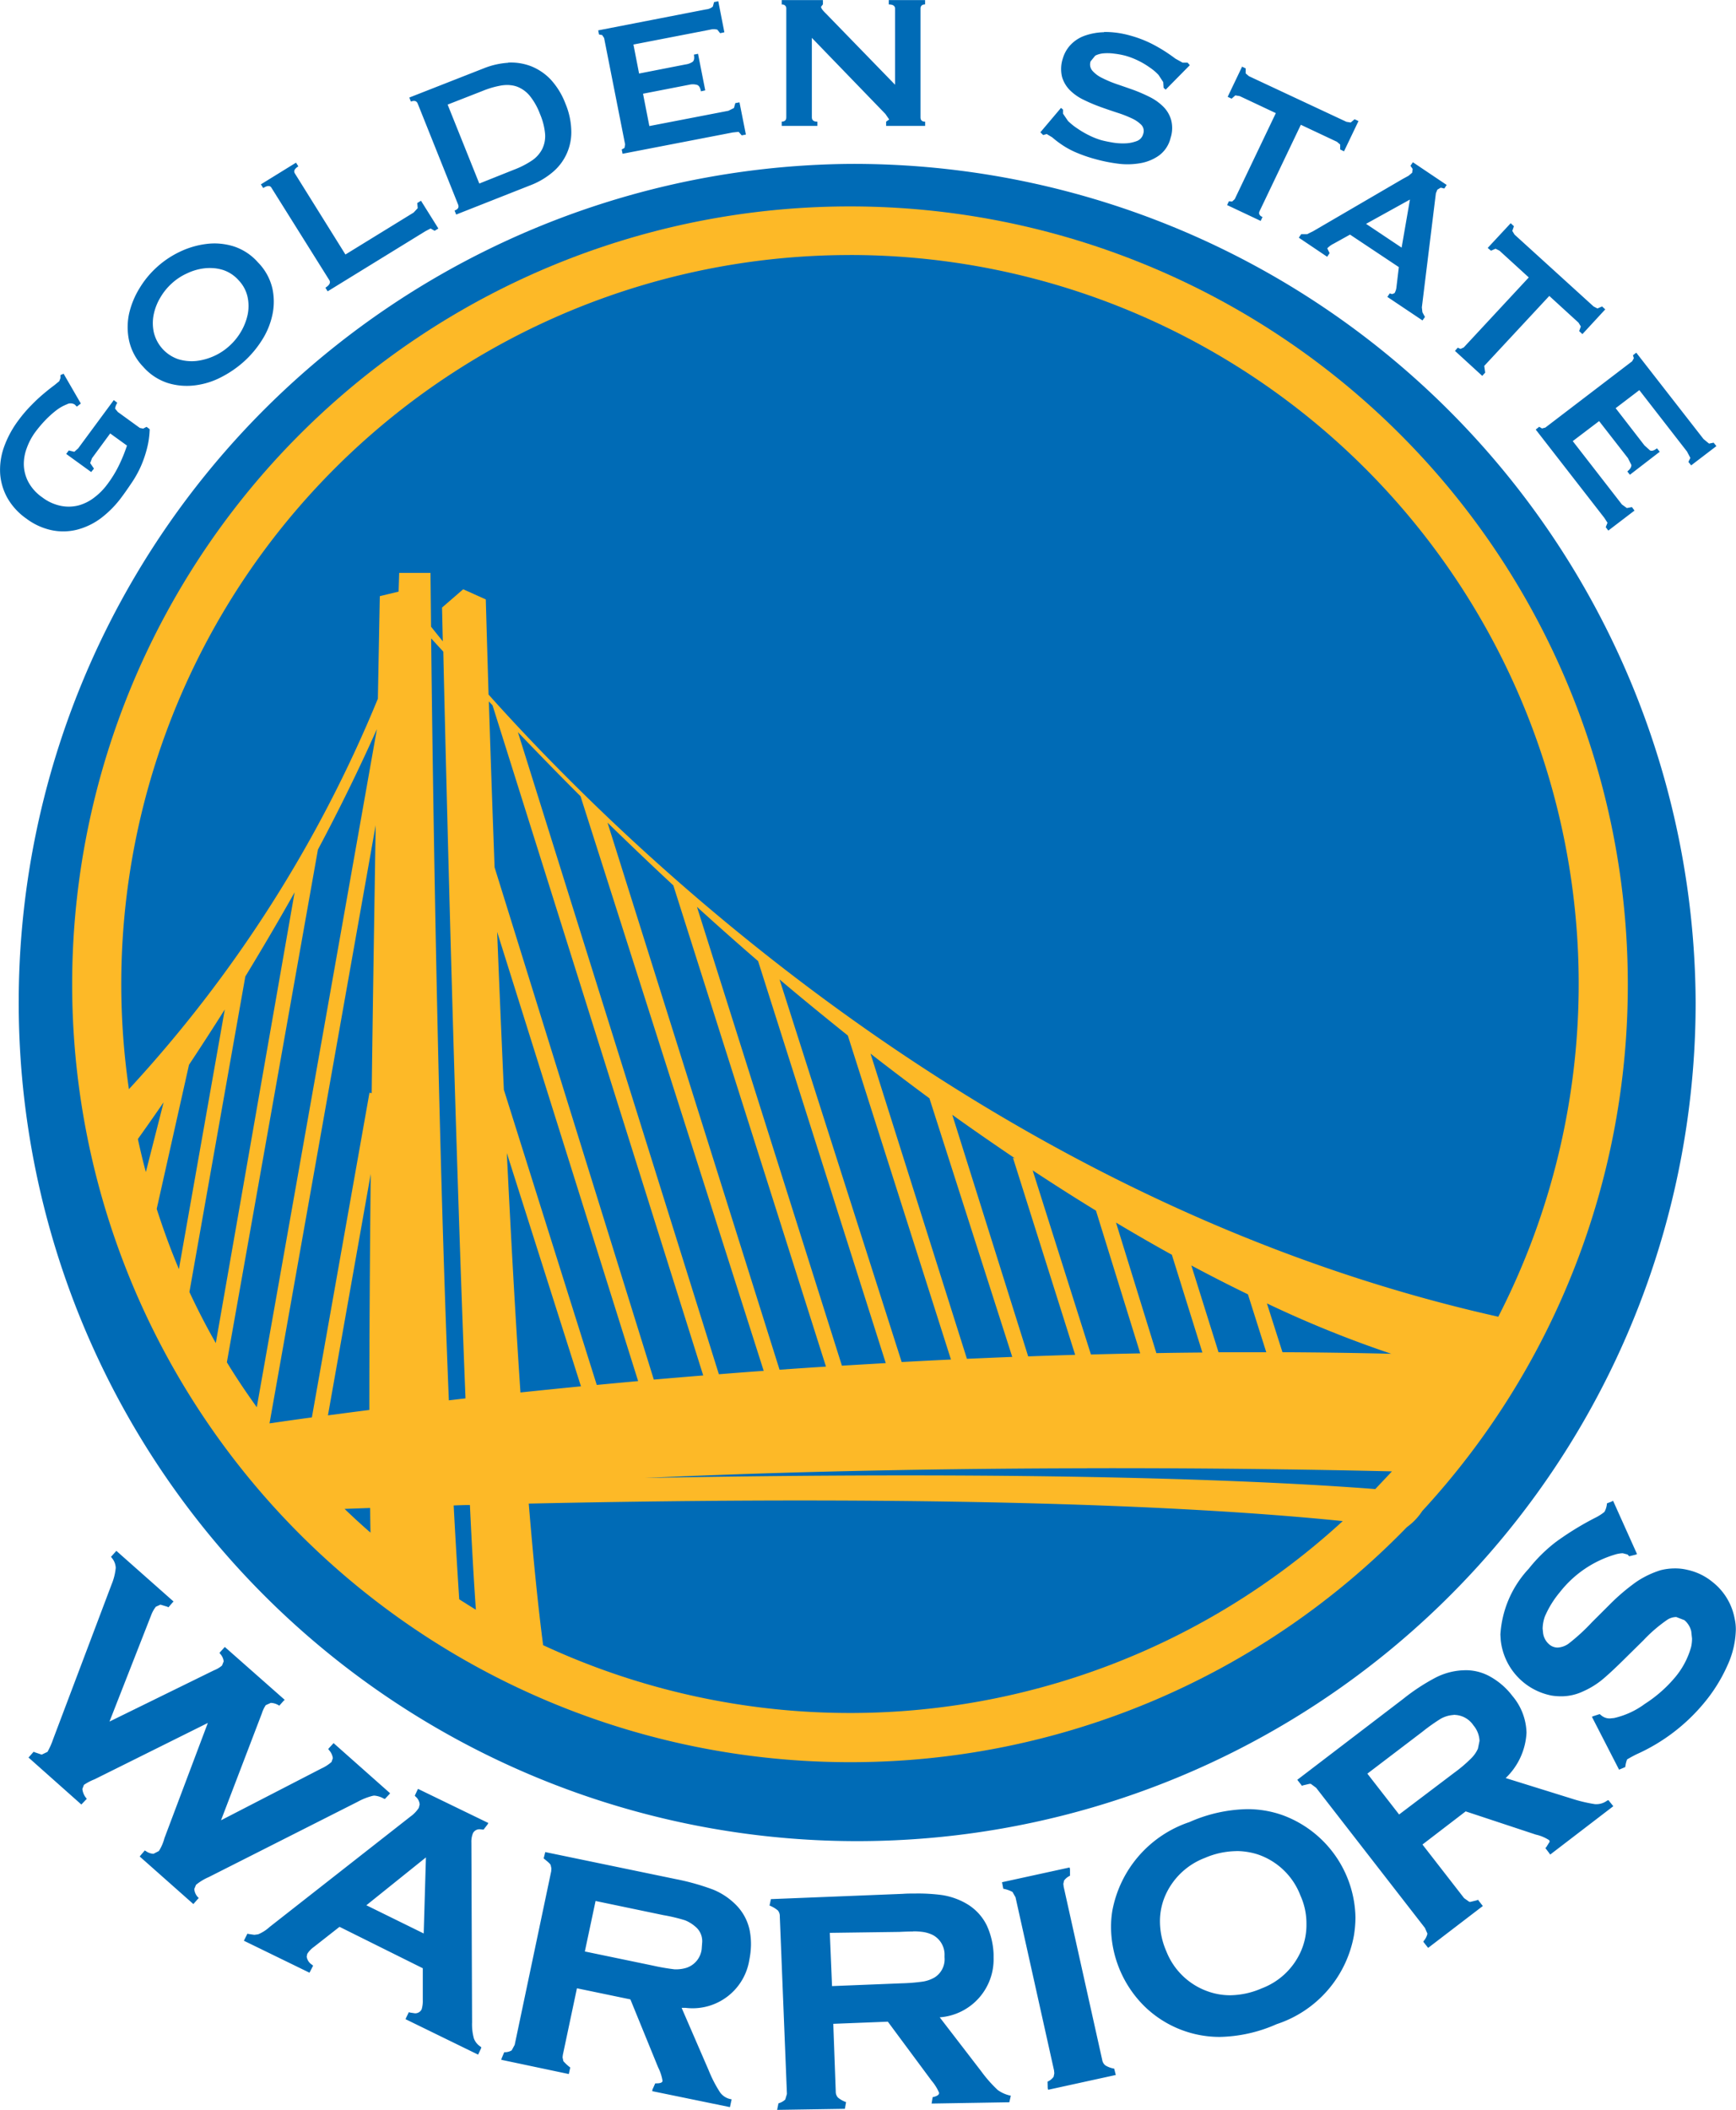 <?xml version="1.0"?>
<svg xmlns="http://www.w3.org/2000/svg" width="62.548" height="76" viewBox="0 0 62.548 76">
  <path d="M28.165,0v.16A.14.14,0,0,1,28.33.31V4.223c0,.1-.056.154-.165.154l0,.154h1.286l0-.152c-.134,0-.2-.051-.2-.158V1.36L31.9,4.1l.138.2-.111.079v.152h1.406V4.379c-.112,0-.166-.051-.167-.156l0-3.914c0-.1.053-.154.165-.154V0H32.022V.156c.151,0,.227.05.227.154V3.048L29.755.481c-.117-.112-.174-.194-.173-.24L29.65.152V0L28.165,0Zm-2.286.04-.151.031-.045.163a.432.432,0,0,1-.242.1l-3.888.756.031.15.112.019.07.106L22.523,5.2l-.023.125-.1.056.031.154L26.4,4.768l.213-.023.11.127.151-.029-.23-1.16-.15.027-.05.177-.2.1-2.848.55-.228-1.165,1.671-.325a.567.567,0,0,1,.273.006q.108.035.143.233l.155-.035-.26-1.317L25,1.964c.025.128.009.218-.047.26a.588.588,0,0,1-.256.094l-1.671.327L22.823,1.6l2.763-.535a.51.51,0,0,1,.26,0l.1.127.153-.033L25.879.037Zm13.9,1.117a2.211,2.211,0,0,0-.723.135,1.293,1.293,0,0,0-.5.338,1.212,1.212,0,0,0-.262.471,1.217,1.217,0,0,0-.029.663,1.127,1.127,0,0,0,.279.477,1.8,1.8,0,0,0,.491.346,5.943,5.943,0,0,0,.6.256c.206.075.41.144.611.21a4.2,4.2,0,0,1,.531.206,1.169,1.169,0,0,1,.347.237.32.32,0,0,1,.066.323.372.372,0,0,1-.244.263,1.3,1.3,0,0,1-.429.079,2.21,2.21,0,0,1-.467-.037c-.153-.026-.277-.054-.372-.079a2.7,2.7,0,0,1-.425-.167,3.325,3.325,0,0,1-.43-.25,2.189,2.189,0,0,1-.345-.277L38.3,4.09l0-.146-.072-.062-.743.879.1.1.128-.037.2.121a3.381,3.381,0,0,0,.3.233,3.021,3.021,0,0,0,.5.285,5.247,5.247,0,0,0,.783.273,5.725,5.725,0,0,0,.756.152,2.642,2.642,0,0,0,.8-.008,1.656,1.656,0,0,0,.694-.273,1.1,1.1,0,0,0,.429-.64,1.155,1.155,0,0,0,.021-.648,1.1,1.1,0,0,0-.279-.477,1.879,1.879,0,0,0-.489-.35,5.776,5.776,0,0,0-.6-.26c-.207-.073-.411-.144-.611-.212A4.1,4.1,0,0,1,39.7,2.8a1.091,1.091,0,0,1-.343-.258.343.343,0,0,1-.062-.337L39.462,2a.824.824,0,0,1,.306-.083,1.743,1.743,0,0,1,.38.012A2.884,2.884,0,0,1,40.536,2a2.733,2.733,0,0,1,.475.181,2.835,2.835,0,0,1,.417.248,1.788,1.788,0,0,1,.316.269l.167.256.014.206L42,3.225l.869-.881-.081-.092-.18,0-.256-.142c-.1-.075-.216-.158-.36-.252a5.512,5.512,0,0,0-.525-.3,4.186,4.186,0,0,0-.753-.283,3.324,3.324,0,0,0-.937-.127Zm-21.468,1.1a2.851,2.851,0,0,0-.88.2L14.747,3.51l.06.146c.12-.048.2-.026.242.069l1.457,3.641c.037.1,0,.166-.128.215l.058.144,2.682-1.058a2.765,2.765,0,0,0,.776-.454,1.872,1.872,0,0,0,.69-1.483,2.677,2.677,0,0,0-.211-1,2.7,2.7,0,0,0-.535-.873,1.991,1.991,0,0,0-.708-.477,2.021,2.021,0,0,0-.822-.129Zm26.444.135-.522,1.092.142.067.134-.119.159.027,1.3.612-1.481,3.1-.093.085-.116-.01-.066.137,1.21.571.066-.14c-.117-.052-.149-.127-.1-.223l1.481-3.1,1.3.612.118.1,0,.177.138.067.521-1.09-.141-.065-.138.117-.155-.025L45,2.741l-.118-.1,0-.181-.14-.067Zm-26.387.671a.973.973,0,0,1,.266.056,1.111,1.111,0,0,1,.452.327,2.353,2.353,0,0,1,.368.652,2.359,2.359,0,0,1,.186.727,1.061,1.061,0,0,1-.107.546,1.118,1.118,0,0,1-.374.412,3.182,3.182,0,0,1-.638.325l-1.252.5L16.128,3.764l1.253-.49a3.251,3.251,0,0,1,.688-.2,1.352,1.352,0,0,1,.295-.013ZM50.907,5.839l-.088.129.079.115-.018.135-.13.11-.209.114L47.316,8.323l-.222.11-.213,0-.085.125,1.022.688.087-.131-.083-.173a.77.77,0,0,1,.219-.162l.6-.333L50.4,9.618l-.085.713a.536.536,0,0,1-.07.225l-.087.035-.085-.027-.087.127,1.266.848.089-.125-.091-.167-.021-.177.481-3.912.025-.2.054-.131.12-.071.13.031.084-.129-1.216-.817Zm-40.242.017L9.4,6.637l.083.133c.146-.092.25-.1.3-.006l2.083,3.325c.053.086.007.178-.142.271l.081.131,3.518-2.164.19-.1.147.083.134-.083-.626-1-.134.083.016.185-.147.158L12.446,9.164,10.625,6.245c-.055-.086-.014-.17.124-.256l-.083-.133ZM30.636,5.9A30.21,30.21,0,1,0,61.094,36.119,30.339,30.339,0,0,0,30.636,5.9ZM50.8,7.185l-.3,1.731L49.219,8.06,50.8,7.185Zm3.628.854-.826.888.118.1.165-.071.142.071,1.055.963-2.344,2.523-.116.052-.1-.044-.1.115.983.9.107-.117-.035-.242,2.344-2.521,1.053.963.083.137-.06.167.118.108.822-.89-.114-.106-.167.073-.14-.073L54.569,8.447l-.081-.133.058-.169-.116-.108ZM7.921,8.773a2.294,2.294,0,0,0-.493.012,3.087,3.087,0,0,0-.958.285,3.373,3.373,0,0,0-.816.548,3.335,3.335,0,0,0-.624.756,3.024,3.024,0,0,0-.378.917,2.312,2.312,0,0,0,0,.981,1.965,1.965,0,0,0,.506.935,2,2,0,0,0,.892.588,2.327,2.327,0,0,0,.985.081,2.769,2.769,0,0,0,.948-.3,3.832,3.832,0,0,0,.809-.558,3.657,3.657,0,0,0,.63-.744,2.76,2.76,0,0,0,.386-.91,2.255,2.255,0,0,0,.006-.977A1.969,1.969,0,0,0,9.3,9.454a1.983,1.983,0,0,0-.892-.587,2.428,2.428,0,0,0-.491-.094Zm-.2.885a1.58,1.58,0,0,1,.32.065,1.291,1.291,0,0,1,.558.371,1.257,1.257,0,0,1,.318.587,1.539,1.539,0,0,1,.008.638,2.046,2.046,0,0,1-.239.619,2.153,2.153,0,0,1-.419.517,2.1,2.1,0,0,1-.557.367A2.139,2.139,0,0,1,7.066,13a1.656,1.656,0,0,1-.644-.065,1.354,1.354,0,0,1-.878-.958,1.556,1.556,0,0,1-.008-.642,1.955,1.955,0,0,1,.239-.617,2.13,2.13,0,0,1,.417-.515,2.072,2.072,0,0,1,.56-.365,1.946,1.946,0,0,1,.64-.179,1.647,1.647,0,0,1,.326,0ZM58.955,12.7l-.12.094.033.106-.062.11-3.128,2.389-.12.031-.1-.06-.126.1,2.472,3.181.114.177-.064.158.093.123.944-.721-.093-.125-.182.035-.178-.129-1.772-2.283.95-.721,1.039,1.335.122.242c.007.075-.04.153-.145.237l.093.119L59.8,16.27l-.1-.125c-.1.082-.19.108-.252.075l-.2-.181L58.212,14.7l.853-.65,1.718,2.212.12.229-.07.146.1.123.909-.694-.1-.123-.165.033-.2-.165L58.954,12.7Zm-56.665.76-.111.046,0,.108-.045.115-.176.144c-.1.074-.221.167-.363.287a5.768,5.768,0,0,0-.46.427,4.862,4.862,0,0,0-.471.55,3.678,3.678,0,0,0-.527.983,2.446,2.446,0,0,0-.13.958,2.1,2.1,0,0,0,.268.871,2.3,2.3,0,0,0,.675.729,2.317,2.317,0,0,0,.9.415,2.043,2.043,0,0,0,.913-.013,2.47,2.47,0,0,0,.873-.417,3.752,3.752,0,0,0,.776-.8c.124-.166.243-.343.363-.521a3.891,3.891,0,0,0,.312-.575,4.171,4.171,0,0,0,.213-.633,3.09,3.09,0,0,0,.093-.677l-.112-.085-.122.063-.12-.023-.793-.575-.1-.121a.555.555,0,0,1,.08-.21L4.1,14.408l-1.284,1.74-.138.123-.2-.048-.093.125.9.652.1-.123-.136-.2.066-.175.655-.892.605.437a5.59,5.59,0,0,1-.256.642,4.148,4.148,0,0,1-.46.763,2.3,2.3,0,0,1-.452.458,1.63,1.63,0,0,1-.56.288,1.426,1.426,0,0,1-.64.023,1.63,1.63,0,0,1-.683-.308,1.6,1.6,0,0,1-.5-.55,1.4,1.4,0,0,1-.165-.613,1.61,1.61,0,0,1,.107-.615,2.253,2.253,0,0,1,.3-.567,4.534,4.534,0,0,1,.353-.421,3.657,3.657,0,0,1,.405-.367,1.556,1.556,0,0,1,.386-.219.28.28,0,0,1,.283.008l.076.075.143-.112L2.29,13.456Zm55.829,40.6-.05.025-.171.067a.714.714,0,0,1-.091.308,1.728,1.728,0,0,1-.326.208,10.61,10.61,0,0,0-1.427.877,5.611,5.611,0,0,0-.975.963,3.806,3.806,0,0,0-1.02,2.369l.012.2a2.279,2.279,0,0,0,1.842,2,2.26,2.26,0,0,0,.32.025,1.845,1.845,0,0,0,.8-.175,3.028,3.028,0,0,0,.665-.4c.19-.154.49-.428.9-.837l.615-.606a5.326,5.326,0,0,1,.869-.746.608.608,0,0,1,.314-.092l.293.113a.746.746,0,0,1,.246.4l.029.263a1.347,1.347,0,0,1-.033.3,2.9,2.9,0,0,1-.588,1.108,4.789,4.789,0,0,1-1.078.944,2.962,2.962,0,0,1-1.107.51l-.145.015a.467.467,0,0,1-.32-.11l-.056-.046-.227.073-.054.023.979,1.906.223-.094a1.16,1.16,0,0,1,.066-.275s.129-.08.33-.181A6.721,6.721,0,0,0,61.4,61.338a5.751,5.751,0,0,0,.842-1.354,3.254,3.254,0,0,0,.3-1.281,1.727,1.727,0,0,0-.043-.4,2.178,2.178,0,0,0-.8-1.321,2.132,2.132,0,0,0-.9-.435,1.864,1.864,0,0,0-.462-.052,2.1,2.1,0,0,0-.5.063,3.324,3.324,0,0,0-.871.415,7.363,7.363,0,0,0-.981.835l-.621.619a7.117,7.117,0,0,1-.844.775.737.737,0,0,1-.4.144.463.463,0,0,1-.3-.113.643.643,0,0,1-.223-.412l-.016-.16a1.4,1.4,0,0,1,.08-.433,3.525,3.525,0,0,1,.541-.877A3.953,3.953,0,0,1,58.175,56a1.061,1.061,0,0,1,.293-.052l.173.046.06.063L58.932,56l.05-.021-.863-1.921ZM4.193,55.862l-.159.177L4,56.074l.027.04a.589.589,0,0,1,.143.362,2.072,2.072,0,0,1-.149.594L1.911,62.655a2.646,2.646,0,0,1-.2.448l-.209.1-.244-.083L1.211,63.1l-.145.165-.039.042L2.931,65l.163-.171.033-.033L3.1,64.761a.61.61,0,0,1-.132-.323l.056-.146a1.936,1.936,0,0,1,.382-.2l4.082-2.03L5.925,66.212a1.667,1.667,0,0,1-.2.463l-.194.1a.505.505,0,0,1-.268-.092l-.045-.029-.147.171-.037.048,1.933,1.713.155-.177.039-.04-.033-.033A.482.482,0,0,1,7,68.043l.062-.15a1.913,1.913,0,0,1,.456-.277l5.356-2.708a2.314,2.314,0,0,1,.562-.223l.045-.006a.823.823,0,0,1,.347.108l.039.013.151-.16.037-.046-2.036-1.806-.161.175L11.827,63l.029.042a.526.526,0,0,1,.136.29l-.047.135a1.443,1.443,0,0,1-.365.235L7.963,65.568l1.474-3.856a1.092,1.092,0,0,1,.14-.292l.18-.081a.583.583,0,0,1,.271.079l.035.021.149-.167.045-.044L8.1,59.324l-.157.173-.035.042.029.037a.476.476,0,0,1,.122.269L8,59.993a.975.975,0,0,1-.287.171L3.945,62.012l1.5-3.829a1.134,1.134,0,0,1,.171-.308L5.78,57.8l.244.073.045.023.145-.169.039-.04L4.192,55.862Zm48.6,4.3-.14.006a2.4,2.4,0,0,0-.937.265,7.356,7.356,0,0,0-1.165.767L46.741,64.11l.145.185.021.033.043-.019.231-.054.047,0,.192.142,3.921,5.05.087.2v.012a.566.566,0,0,1-.124.246l-.023.038.138.175.037.046,1.97-1.508-.147-.188-.027-.038-.041.021-.231.056-.039,0-.19-.135-1.5-1.931,1.557-1.194,2.532.838a1.456,1.456,0,0,1,.477.2l.019.052-.124.2-.033.031.142.187.033.048,2.273-1.742-.147-.183-.031-.038-.052.025a.651.651,0,0,1-.384.123h-.039a5.344,5.344,0,0,1-.863-.206l-2.362-.735A2.429,2.429,0,0,0,55,62.414a2.129,2.129,0,0,0-.508-1.325,2.587,2.587,0,0,0-.807-.7,1.792,1.792,0,0,0-.894-.227Zm-.376,1.61a.845.845,0,0,1,.671.377.928.928,0,0,1,.219.558l-.058.283a1.16,1.16,0,0,1-.248.352,5.036,5.036,0,0,1-.6.51L50.41,65.359l-1.144-1.471,1.984-1.51a6.811,6.811,0,0,1,.65-.462,1.072,1.072,0,0,1,.4-.135l.116-.013ZM15.062,64.432l-.1.212-.017.037.029.035A.4.4,0,0,1,15.12,65l-.031.121a1.159,1.159,0,0,1-.3.312L9.713,69.412a1.4,1.4,0,0,1-.411.263l-.138.019-.2-.029-.05-.012-.1.2-.027.054,2.364,1.152.111-.215.019-.04-.037-.031a.416.416,0,0,1-.194-.294l.021-.1a.906.906,0,0,1,.235-.246l.927-.727,3,1.492v1.148a1.013,1.013,0,0,1-.041.331.256.256,0,0,1-.242.144l-.178-.027-.041-.015-.1.206-.019.048,2.614,1.277.1-.213.017-.048-.033-.029a.605.605,0,0,1-.235-.29,1.885,1.885,0,0,1-.066-.577l-.025-6.481a.8.8,0,0,1,.06-.346.263.263,0,0,1,.256-.133l.122.012.147-.19.025-.05-2.534-1.229Zm29.878.735a5.353,5.353,0,0,0-2.083.465,4.174,4.174,0,0,0-2.779,3.192,3.6,3.6,0,0,0-.048.592,4.052,4.052,0,0,0,1.191,2.839,3.88,3.88,0,0,0,2.723,1.117A5.289,5.289,0,0,0,46,72.911a4.139,4.139,0,0,0,2.783-3.2,4.191,4.191,0,0,0,.054-.633,4,4,0,0,0-2.624-3.694,3.771,3.771,0,0,0-1.278-.217Zm-.386,1.51a2.537,2.537,0,0,1,.758.119,2.5,2.5,0,0,1,1.544,1.487,2.423,2.423,0,0,1,.215.987V69.3a2.35,2.35,0,0,1-.233,1.06,2.511,2.511,0,0,1-1.385,1.265,2.91,2.91,0,0,1-1.123.246,2.383,2.383,0,0,1-.77-.125,2.5,2.5,0,0,1-1.534-1.452,2.708,2.708,0,0,1-.233-1.077,2.325,2.325,0,0,1,.235-1.031,2.548,2.548,0,0,1,1.385-1.263,2.936,2.936,0,0,1,1.141-.244Zm-24.908.033-.058.231c.155.126.227.186.252.238l.027.123-.008.106-1.315,6.25-.109.2a.5.5,0,0,1-.268.065l-.093.221-.012.052,2.432.513.052-.235a1.625,1.625,0,0,1-.248-.229l-.029-.135.01-.09.508-2.4,1.926.4,1,2.45a1.687,1.687,0,0,1,.157.477v.019c-.011.043-.062.078-.217.079h-.045l-.1.223-.008.058,2.8.575.048-.225.014-.054-.058-.013a.615.615,0,0,1-.359-.238,4.524,4.524,0,0,1-.409-.79l-.977-2.256h.145A2.069,2.069,0,0,0,27,70.585a2.887,2.887,0,0,0,.058-.556,2.627,2.627,0,0,0-.048-.5,1.827,1.827,0,0,0-.5-.921,2.472,2.472,0,0,0-.814-.542,8.442,8.442,0,0,0-1.338-.377l-4.709-.975Zm-4.3.2-.08,2.735L13.2,68.629l2.145-1.723Zm23.189.358-2.432.531.045.235a1.167,1.167,0,0,1,.332.115l.109.192,1.388,6.237.01.106-.025.123a.522.522,0,0,1-.219.175l.006.238.017.056,2.436-.533-.058-.229a.87.87,0,0,1-.318-.117.317.317,0,0,1-.114-.2l-1.388-6.235-.012-.106.027-.117a.535.535,0,0,1,.213-.173l0-.238-.014-.058ZM33,68.206c-.148,0-.312,0-.477.012l-4.747.19-.05.231a1.105,1.105,0,0,1,.3.177.315.315,0,0,1,.07.215l.256,6.373v.025l-.06.2a.591.591,0,0,1-.244.135L28,76l2.441-.038.043-.242a.954.954,0,0,1-.291-.162.312.312,0,0,1-.081-.217L30.023,72.9l1.966-.077,1.577,2.127a1.677,1.677,0,0,1,.27.435v.006c0,.055-.05.111-.233.152l-.037.229,2.8-.046.054-.237a1.186,1.186,0,0,1-.473-.206,4.718,4.718,0,0,1-.589-.667l-1.5-1.95a2.094,2.094,0,0,0,1.941-2.15l0-.123a2.73,2.73,0,0,0-.244-1.035,1.843,1.843,0,0,0-.714-.775,2.517,2.517,0,0,0-.927-.325A6.575,6.575,0,0,0,33,68.206Zm-5,.252-.165.006v0Zm-6.543.017,2.445.51a6.1,6.1,0,0,1,.778.185,1.284,1.284,0,0,1,.366.223.672.672,0,0,1,.254.563l-.019.256a.806.806,0,0,1-.551.671,1.257,1.257,0,0,1-.335.054l-.089,0a7.556,7.556,0,0,1-.785-.135l-2.449-.508.386-1.817Zm11.44,1.094a2.542,2.542,0,0,1,.3.015,1.213,1.213,0,0,1,.413.117.8.8,0,0,1,.421.748v.058a.769.769,0,0,1-.359.723,1.236,1.236,0,0,1-.405.146,6.651,6.651,0,0,1-.789.065l-2.5.1-.08-1.919.093,0,2.412-.033c.19-.009.351-.015.493-.015Zm.739,6.141v.006h0Z" transform="translate(0 .004)" fill="#006bb6"/>
  <path d="M804.407-1362.577a27.92,27.92,0,0,0,7.408-18.977,28.018,28.018,0,0,0-28.025-28.02,28.018,28.018,0,0,0-28.025,28.02,28.022,28.022,0,0,0,28.025,28.023A27.934,27.934,0,0,0,803.857-1362a2.195,2.195,0,0,0,.551-.577" transform="translate(-753.165 1417.01)" fill="#fdb927"/>
  <path d="M34.638,17.623A26.256,26.256,0,0,0,8.658,47.671a47.04,47.04,0,0,0,8.97-14.066c.042-2.269.07-3.694.07-3.694l.677-.163.021-.675h1.127s.008.712.021,1.939c.113.141.248.311.423.526-.017-.771-.027-1.216-.027-1.216l.762-.659.814.366s.036,1.3.1,3.428c5.1,5.7,18.117,18.323,36.38,22.412a26.257,26.257,0,0,0-23.36-38.247ZM19.547,31.441c.058,5.121.233,17.58.638,27.439.2-.022.392-.047.6-.07-.374-9.341-.7-22.419-.8-26.9-.144-.158-.285-.309-.429-.469ZM21.626,33.7c.051,1.611.121,3.664.207,5.98L27.57,58.133q.873-.076,1.78-.149l-7.591-24.14c-.043-.047-.088-.092-.132-.14Zm-4.033,1c-.665,1.489-1.383,2.947-2.125,4.34L12.187,57.509c.338.556.7,1.093,1.078,1.619L17.593,34.7Zm5.077.1L29.914,57.94c.531-.042,1.068-.084,1.615-.122l-6.6-20.7c-.743-.74-1.5-1.517-2.259-2.311ZM25.9,38.065l6.2,19.712q.825-.058,1.673-.112l-5.5-17.335c-.781-.724-1.574-1.483-2.377-2.265Zm-8.352.1L13.724,59.71c.438-.063.947-.137,1.526-.215L17.325,47.8l.08.014c.042-3.392.1-6.76.143-9.653Zm-2.916,2.408c-.6,1.068-1.2,2.084-1.78,3.039L10.838,54.978q.439.942.95,1.84l2.842-16.25Zm14.493.533,5.222,16.526c.52-.032,1.048-.062,1.58-.093l-4.6-14.482q-1.083-.934-2.2-1.951Zm-7.2.892c.071,1.813.153,3.732.242,5.693l3.347,10.634c.486-.045.985-.093,1.491-.138L21.922,41.995ZM32.1,43.718,36.5,57.5c.586-.031,1.178-.062,1.776-.089L34.56,45.738c-.8-.642-1.623-1.311-2.461-2.021ZM12.112,44.8q-.676,1.07-1.289,1.992L9.659,51.984c.238.736.5,1.461.8,2.168L12.112,44.8Zm23.264,1.584,3.475,11c.54-.022,1.084-.048,1.633-.068L37.5,48c-.693-.512-1.4-1.046-2.127-1.613ZM9.908,48.145c-.345.5-.654.94-.927,1.322.087.4.181.8.287,1.191l.64-2.513Zm28.416.452,2.734,8.7c.561-.021,1.124-.039,1.693-.056l-2.242-7.1.079.025-.093-.062,0,0c-.7-.475-1.425-.974-2.17-1.509Zm-16.05,1.383c.144,2.933.307,5.881.491,8.617.7-.073,1.425-.148,2.18-.221l-2.67-8.4Zm18.945.613,2.1,6.636q.882-.024,1.776-.041l-1.594-5.141q-1.1-.672-2.286-1.454Zm-23.848.128-1.542,8.7c.464-.061.956-.126,1.491-.194,0-2.5.018-5.446.05-8.5Zm26.852,1.758,1.454,4.7q.825-.015,1.658-.021l-1.1-3.522c-.638-.352-1.312-.74-2.008-1.156Zm2.713,1.54.981,3.13c.57,0,1.144,0,1.72,0l-.661-2.087c-.638-.31-1.318-.655-2.04-1.041Zm2.724,1.369.56,1.759q1.947.009,3.921.056a39.837,39.837,0,0,1-4.481-1.815Zm-6.484,5.94c-4.751.008-10.325.093-15.924.349,14.882-.279,22.886.133,26.312.4.2-.212.4-.422.6-.638-2.306-.054-6.236-.123-10.987-.114ZM29.864,62.5c-2.455.018-4.765.056-6.8.1.161,1.958.334,3.691.518,5.1a26.248,26.248,0,0,0,28.81-4.47c-6.5-.66-15.158-.784-22.523-.731Zm-8.916.151c-.2,0-.4.009-.589.016.063,1.2.132,2.341.2,3.38.2.127.4.255.6.376-.072-1.014-.145-2.294-.215-3.772Zm-3.6.107c-.343.011-.642.023-.919.033q.456.441.933.855c-.006-.277-.01-.574-.014-.888Z" transform="translate(-4.013 -8.436)" fill="#006bb6"/>
</svg>
